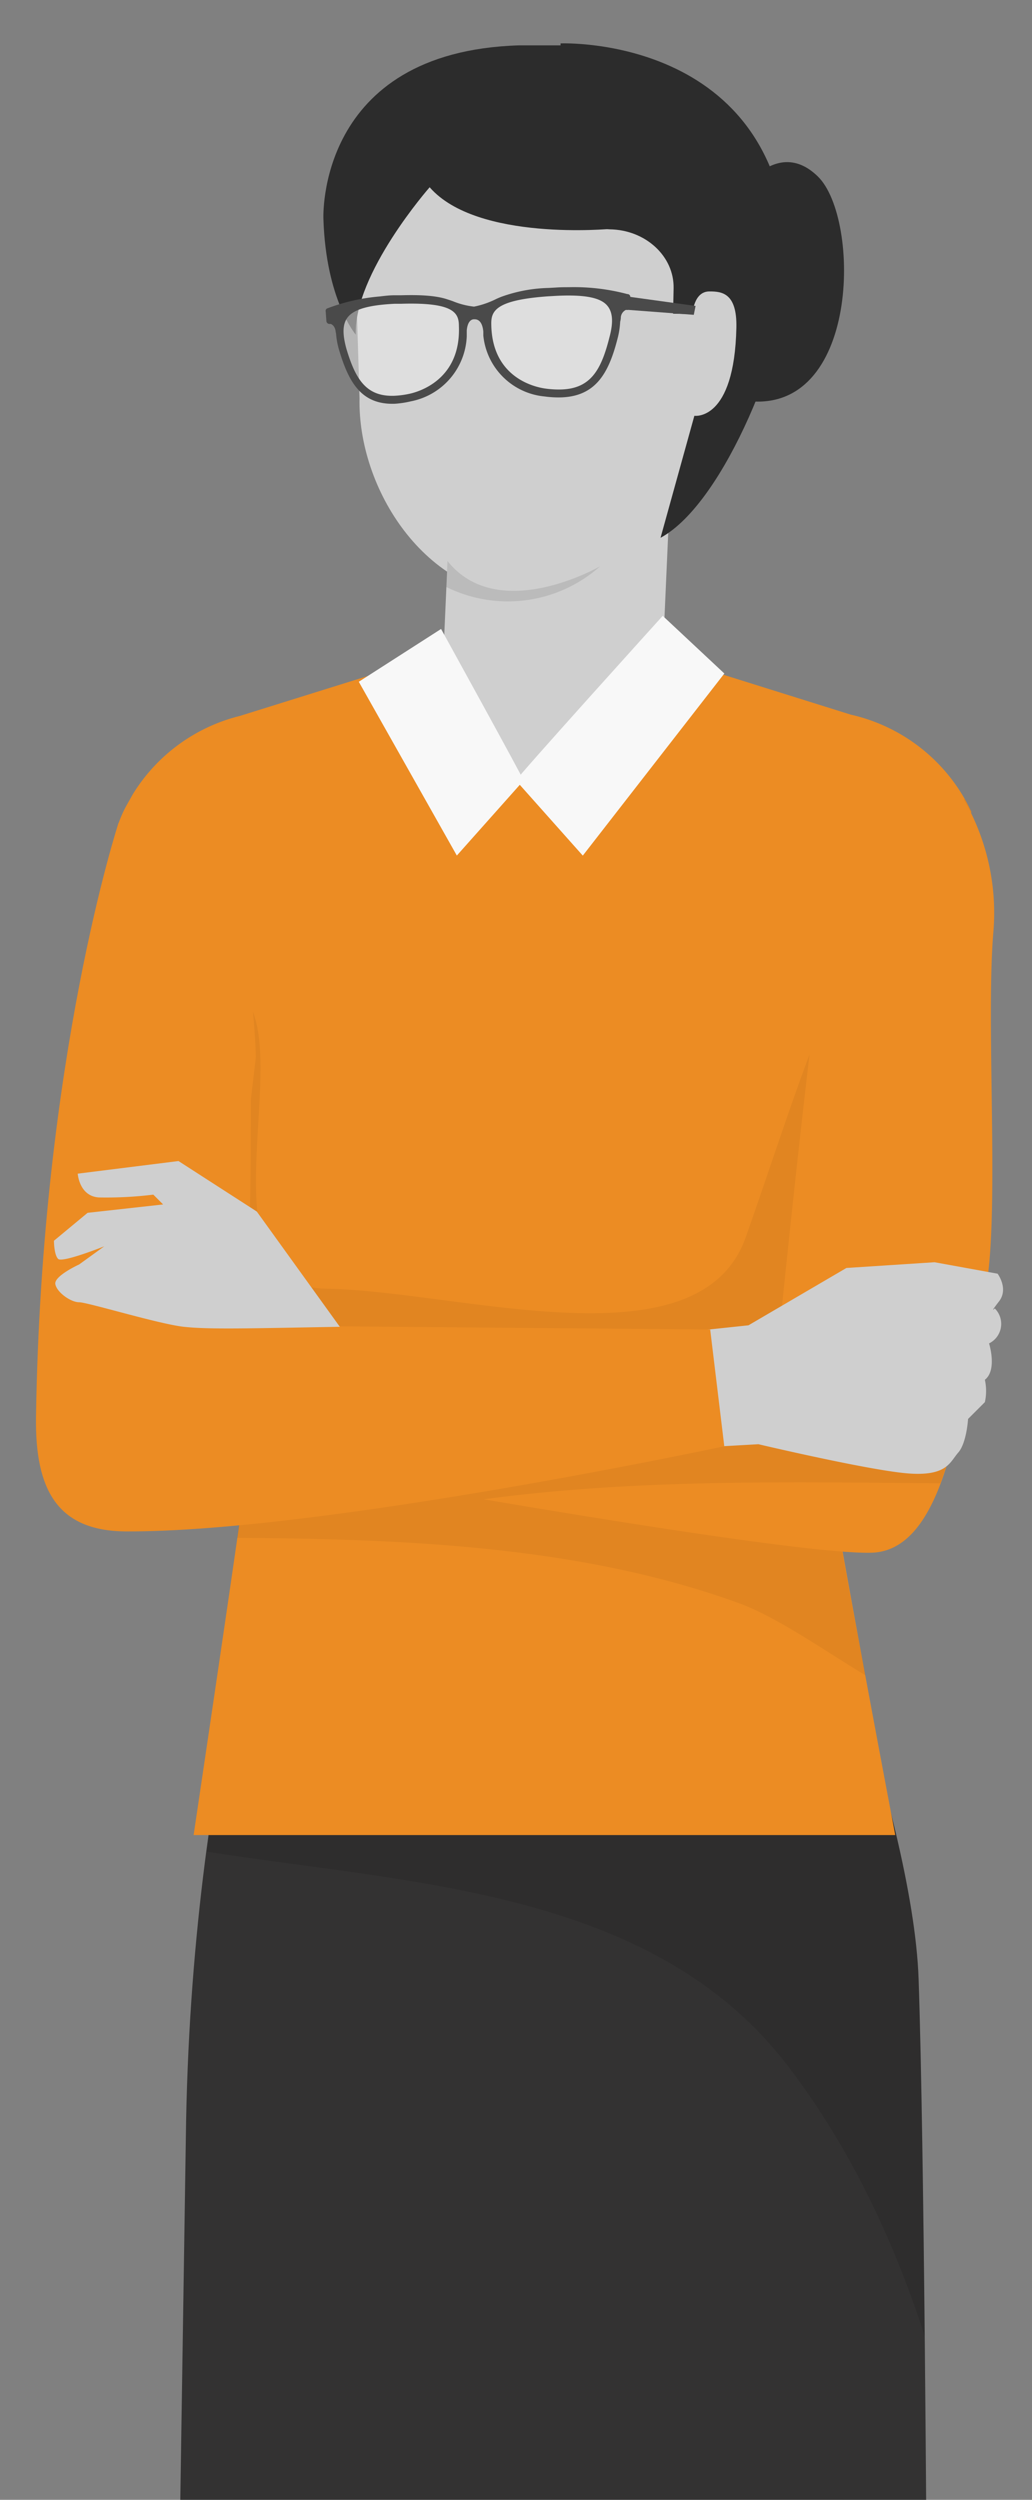 <svg id="Layer_1" data-name="Layer 1" xmlns="http://www.w3.org/2000/svg" width="180" height="436" viewBox="0 0 180 436"><rect x="0" y="0" width="180" height="436" fill="#808080" stroke="none"/><defs><style>.cls-1{fill:#cfcfcf;}.cls-2{opacity:0.06;}.cls-3{fill:#333232;}.cls-4{opacity:0.1;}.cls-5{fill:#ec8c23;}.cls-6{opacity:0.05;}.cls-7{fill:#2c2c2c;}.cls-8{fill:#f8f8f8;}.cls-9{opacity:0.5;}.cls-10{fill:#eee;}.cls-11{fill:#4a4a4a;}</style></defs><title>Artboard 1 copy</title><path class="cls-1" d="M42.49,330.16c-.71,4.86-1.72,34.56-2.55,51.11-.91,18.09,3,125.74,3,125.74L60.58,682.64l24.46-.9s9.07-104.45,4.25-143.83c-2.42-19.71-3.77-47.18-3.77-47.18l9.64-160.12Z"/><path class="cls-2" d="M42.49,330.16c-.71,4.86-1.72,34.56-2.55,51.11-.47,9.29.34,42.22,1.23,72,.23.07.45.09.69.18,15.61,5.79,24.51,14.54,27.28,31.25,4,24.4,10,46.12,12.48,70.74,2.75,26.73,1.91,53.64,3,80.44.42,9.83,1.1,19.63,1.68,29.42,2.32-31,6.58-97.73,2.95-127.44-2.42-19.71-3.77-47.18-3.77-47.18l9.64-160.12Z"/><path class="cls-1" d="M140.11,330.61h-55l5.15,46.14,12.33,122.43,30.48,183.47,24.46-5.43s-4.61-125.44-5.72-135.69c-1.88-17.47-5.58-47.18-5.58-59.84,0-5.5,1.81-91.37,1.81-111.27C148,355.26,142.67,338,140.11,330.61Z"/><path class="cls-2" d="M140.11,330.61h-55l5.15,46.14,7.76,77a7.8,7.8,0,0,1,2.46.39c16,5.33,27.94,13.09,33.86,29.54,8.61,23.9,5.66,48.72,10.17,73.57,3.75,20.64,10.1,99.18,13,120-1.35-34.4-5.13-130.24-5.72-135.69-1.88-17.47-5.58-47.18-5.58-59.84,0-5.5,1.81-91.37,1.81-111.27C148,355.26,142.67,338,140.11,330.61Z"/><path class="cls-3" d="M137.45,261.19H50s-16.27,42-17.54,108.74l-1.23,80.29H161.63s-.4-75.77-1.41-105.08S137.45,261.19,137.45,261.19Z"/><path class="cls-4" d="M161.29,407.47c-.23-22.33-.57-47.94-1.07-62.33-1-29.34-22.77-84-22.77-84H50s-8.74,25-13.9,61.81c35.25,5.61,77.66,6.49,101.27,37.31C148.17,374.37,155.85,390.6,161.29,407.47Z"/><path class="cls-5" d="M169.45,141.64a30.67,30.67,0,0,0-21.07-17L114.73,114.1c.38,10.62-7.06,21.51-22.39,21.51-10.88,0-17.78-5.51-20.75-12.5-.09-.19-.17-.39-.26-.59l0,0a21,21,0,0,1-1.72-6.32l-27.74,8.66a30.56,30.56,0,0,0-18.73,13.71l-1.24,2.21a22.47,22.47,0,0,0-1.22,2.8l-3.82,25.93c6.71,2.54,10.14,2.85,21.4,8.78C37.27,185,36.84,190,36.84,190v1.32c0,7.11,7.37,56,5.55,69.83-1.13,8.59-8.62,58.91-8.62,58.91H156.15s-11.32-59.52-12.67-70.17c-2.26-17.91.18-66.76.18-66.76C149.92,165.18,169.45,141.64,169.45,141.64Z"/><path class="cls-6" d="M44.12,176.47c-.92-2.41.55,47.94-1.94,47.94a8.48,8.48,0,0,1-1.83-.19c1.59,14.7,2.94,30.12,2,37-.19,1.44-.56,3.93-1,7,29.13.2,60,1.39,87.49,11.38,6.67,2.42,14.85,8.22,22.14,12.62-3.18-15.73-6.77-36.59-7.49-42.3-2.26-17.91.18-66.76.18-66.76,6.26-18,25.79-41.53,25.79-41.53-.3-.65-.71-1.45-1.22-2.33-20.79,19.91-26.93,44.61-38.16,76.46-8.06,22.86-49.93,9.36-73.27,9C36.14,224.37,49.28,189.95,44.12,176.47Z"/><path class="cls-1" d="M91.93,104.22c10.44.21,32.35-12.18,32.68-28l11.17-30.36-74.37-19,1.3,42.6C62.38,85.26,74.21,103.86,91.93,104.22Z"/><path class="cls-1" d="M115.39,119.19,117.08,81,78.88,79.3l-1.69,38.2a17.77,17.77,0,0,0,17.09,18.7S115,128.62,115.39,119.19Z"/><path class="cls-4" d="M78.05,97.85l-.2,4.53a24.2,24.2,0,0,0,26.83-3.62S86.95,109,78.05,97.85Z"/><path class="cls-7" d="M106.35,40c6.25.08,11.25,4.7,11.14,10.28l-.09,4.43,3.38.07s.18-4,3-3.95c2.1,0,4.78.26,4.66,6.27-.34,16.47-7.33,15.42-7.33,15.42l-5.9,21.28c11.38-6.16,22.2-34.51,22.34-45.93.5-42-39.78-40.3-39.78-40.3s.66,26.59-3.08,31.69Z"/><path class="cls-7" d="M74.94,32.66c8.27,9.51,31.66,7.25,31.66,7.25l-8.07-32h-8C55.08,9,56.41,38.19,56.41,38.19c.44,14.08,5.64,20.17,5.64,20.17C61.72,47.69,74.94,32.66,74.94,32.66Z"/><path class="cls-7" d="M142.64,30.77c-7.53-7.33-14.25,3.83-14.25,3.83,14.74,5.79,1.5,35.28,1.5,35.28C150,72.73,150.17,38.09,142.64,30.77Z"/><path class="cls-8" d="M115.59,107.41S90,135.72,90,136.14l11.65,13.09,24.69-31.76Z"/><path class="cls-8" d="M76.93,109.7l-14.35,9.21,17.1,30.31,11.65-13.09C91.27,135.72,76.93,109.7,76.93,109.7Z"/><path class="cls-5" d="M164.47,134.15c-11.22-.49-17.57,16.59-20,26.84s-8.76,73.55-8.76,73.55l-74.3,4.23-5.33,17.79s81.35,14.74,96,14.25,15.85-32.85,19.27-43.58.46-47.69,1.92-64.77A39.65,39.65,0,0,0,164.47,134.15Z"/><path class="cls-6" d="M164,258.71c3.95-10.49,5.22-25,7.29-31.49a22,22,0,0,0,.64-2.74c-10.88,2.62-21.87,4.83-32.55,8.25a7.49,7.49,0,0,1-3.56.29l-.15,1.52-74.3,4.23-5.33,17.79s12.37,2.24,28.31,4.94C110.88,257.93,137.4,258.5,164,258.71Z"/><path class="cls-1" d="M174,222.15l-11-2-15.37,1-17.08,10-20.74,2.2c-5.86,2.68,1,19.76,1,19.76l21.47-1.22S152,256.55,158.6,257s7.08-2,8.54-3.66,1.71-5.86,1.71-5.86l2.93-2.93a9.07,9.07,0,0,0,0-3.9c2.2-1.71.73-6.34.73-6.34a3.8,3.8,0,0,0,1-6.1s-1,1,.73-1.22S174,222.15,174,222.15Z"/><path class="cls-5" d="M20.67,143.54S7.23,184.49,6.28,247.1C6.09,259.82,10,267,21.89,267.1c34.18.16,104.44-14.85,104.44-14.85l-2.46-20.37-84.75-.72,5.51-46.82S43.6,132.32,20.67,143.54Z"/><path class="cls-1" d="M9.41,216.4s0,2.44.73,3.17,8.05-2.2,8.05-2.2l-4.39,3.17s-4.39,2-4.15,3.42,2.68,3.17,4.15,3.17,13.85,3.79,18.25,4.28,11.62.27,27.22,0l-14.48-20.1L31.13,202.5l-17.57,2.2s.24,3.9,3.66,4.15a67.17,67.17,0,0,0,9.52-.49l1.71,1.71-13.17,1.46Z"/><g class="cls-9"><path class="cls-10" d="M107,58.92c1.76-7-1.62-8.64-11.24-8C86.27,51.59,85,53.68,85,56.58c.1,8.91,6.72,11.45,10.09,11.89C102.79,69.47,105.28,65.68,107,58.92Z"/></g><g class="cls-9"><path class="cls-10" d="M71.51,69.31c3.23-.66,9.6-3.67,9.26-12.54-.11-2.88-1.52-4.83-10.75-4.55s-12.14,2.19-10.19,8.72S64.24,70.8,71.51,69.31Z"/></g><path class="cls-11" d="M56.81,54.36,56.93,56a.53.53,0,0,0,.53.5h.22s.71.19.86,1.29a4.34,4.34,0,0,0,.08.44,13.39,13.39,0,0,0,.58,3c1.71,5.7,4,9.39,9.68,9.19A16.84,16.84,0,0,0,71.65,70a12.06,12.06,0,0,0,9.76-11.31l0,.06c0-.1,0-.19,0-.28,0-.27,0-.55,0-.84.16-1.68.87-1.92,1.21-1.94v0l.09,0h.08v0c.39,0,1.31.13,1.51,2.13,0,.11,0,.22,0,.33s0,.3,0,.47l0-.09A11.86,11.86,0,0,0,95,69.15a17.76,17.76,0,0,0,2.9.16c6-.21,8.27-4.2,9.81-10.25a14.1,14.1,0,0,0,.46-2.94,3.4,3.4,0,0,0,.11-.64,1.57,1.57,0,0,1,.87-1.42h.24a.59.59,0,0,0,.55-.57l0-1.67a.5.5,0,0,0-.53-.53,36.25,36.25,0,0,0-10.19-1.2l.06,0c-.72,0-1.49,0-2.33.06l-1.24.07a26,26,0,0,0-8.23,1.53c-.28.11-.62.25-1,.43a15.22,15.22,0,0,1-3.8,1.3A13.6,13.6,0,0,1,79,52.54c-.35-.13-.66-.23-.92-.31-1.82-.63-4.46-.84-8.12-.73l-1.19,0c-.88,0-1.68.11-2.43.19l.09,0A33.61,33.61,0,0,0,57,53.82l0,0A.51.51,0,0,0,56.81,54.36Zm39-2.69L97,51.6c5.05-.25,7.85.31,9,1.81.86,1.09,1,2.81.31,5.37-1.43,5.7-3.26,9-8.43,9.15a16.48,16.48,0,0,1-2.68-.15c-1.58-.2-9.41-1.69-9.51-11.24C85.65,54.27,86.39,52.31,95.76,51.67ZM60.49,55.56c1-1.55,3.6-2.35,8.39-2.58l1.16,0c9.13-.27,10,1.6,10,3.88.38,9.49-7.2,11.53-8.71,11.84a15.63,15.63,0,0,1-2.56.33c-4.89.17-6.76-2.86-8.36-8.23C59.74,58.34,59.75,56.69,60.49,55.56Z"/><polygon class="cls-11" points="121.32 53.36 109.18 51.68 109.36 54.03 121.01 54.91 121.32 53.36"/></svg>